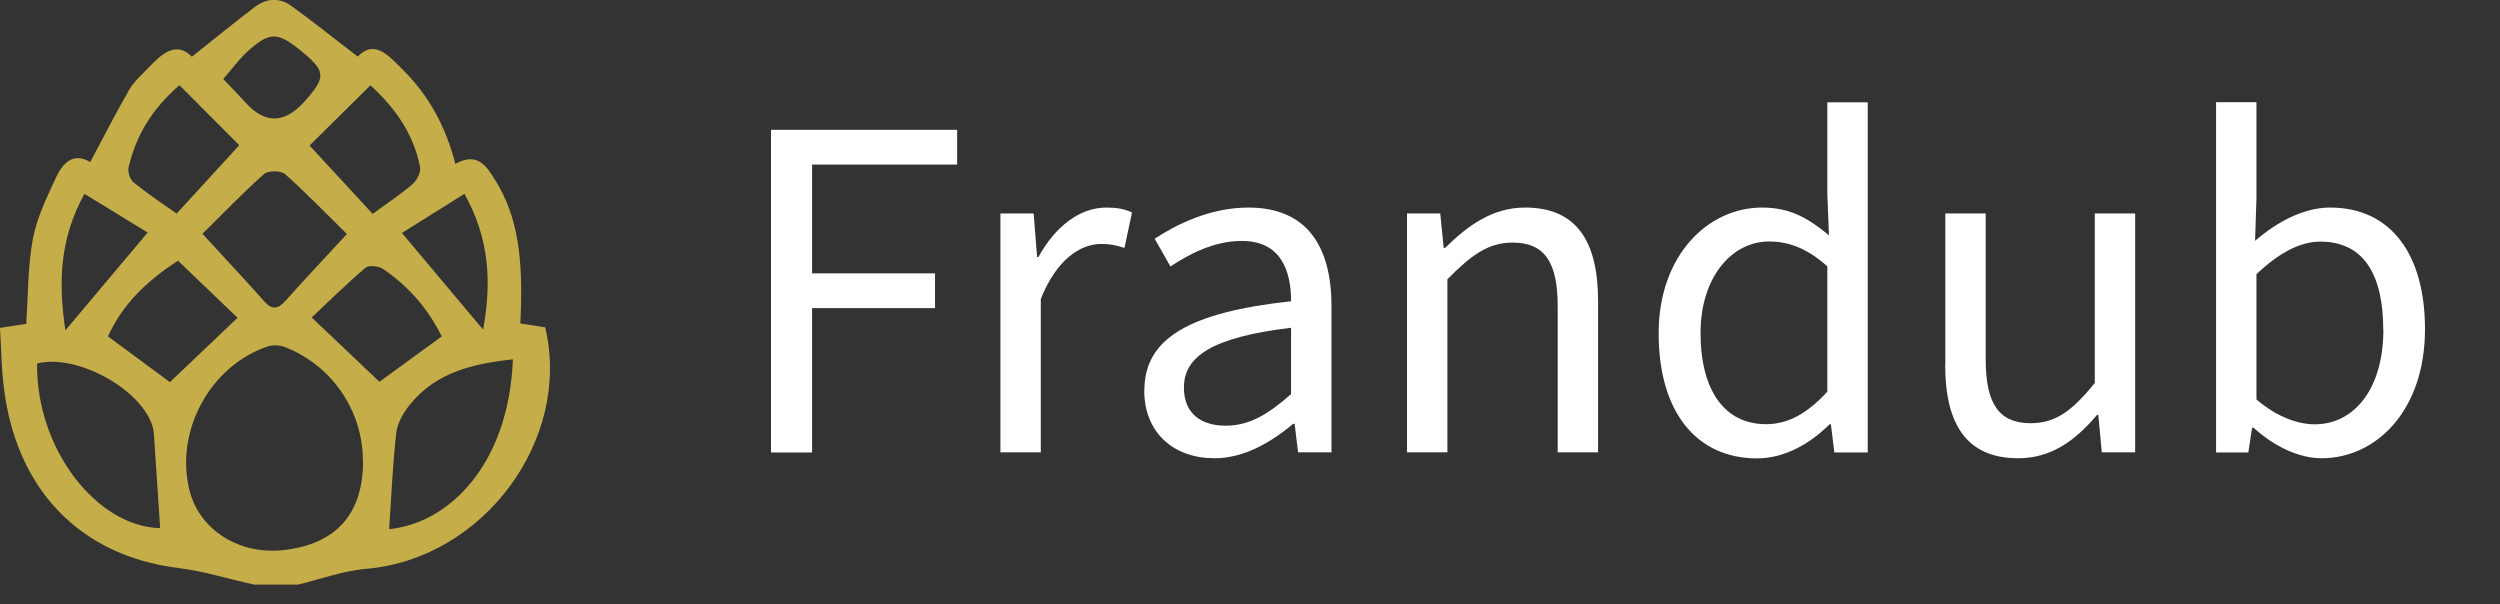 
<svg width="182" height="44" viewBox="0 0 182 44" fill="none" xmlns="http://www.w3.org/2000/svg">
  <rect x="0" y="0" width="182" height="44" fill="#333333" stroke="none"/>
  <g id="Calque_1-2" data-name="Calque 1">
    <g>
      <path d="M18.42,42.54c-1.81-.4-3.6-.96-5.43-1.19-7.16-.88-11.87-5.73-12.73-13.31-.16-1.36-.17-2.74-.26-4.17.77-.12,1.34-.21,1.91-.29.14-2.08.11-4.16.48-6.17.28-1.52.99-2.98,1.65-4.41.5-1.1,1.27-1.96,2.53-1.2.97-1.81,1.85-3.56,2.83-5.25.36-.63.95-1.13,1.46-1.67.98-1.04,2.01-1.88,3.11-.75,1.64-1.3,3.11-2.51,4.62-3.65.83-.62,1.79-.66,2.63-.04,1.58,1.14,3.1,2.36,4.82,3.68,1.23-1.27,2.23-.09,3.28.95,1.91,1.89,3.14,4.17,3.83,6.86,1.63-.9,2.29.18,2.96,1.28,1.52,2.49,2.03,5.41,1.77,10.34.6.09,1.21.19,1.81.28,1.95,8.21-4.53,16.86-13.02,17.58-1.68.14-3.32.75-4.97,1.15h-3.27ZM26.42,33.57c0-3.66-2.23-6.95-5.67-8.3-.37-.15-.88-.18-1.26-.05-4.22,1.43-6.78,6.19-5.69,10.5.73,2.88,3.65,4.71,6.91,4.32,3.78-.45,5.72-2.64,5.72-6.46ZM37.34,26.16c-2.94.32-5.58.95-7.47,3.26-.48.59-.94,1.35-1.02,2.08-.27,2.34-.36,4.71-.52,7.02,4.29-.41,8.7-4.62,9.01-12.35ZM11.66,38.46c-.15-2.24-.3-4.52-.45-6.79-.01-.2-.04-.39-.09-.58-.79-2.76-5.54-5.36-8.42-4.63-.08,6.21,4.33,11.88,8.96,11.99ZM25.25,17.03c-1.4-1.37-2.89-2.92-4.49-4.35-.3-.27-1.24-.28-1.54-.01-1.59,1.42-3.08,2.97-4.48,4.35,1.69,1.85,3.11,3.35,4.48,4.9.58.66,1.02.59,1.56-.02,1.38-1.54,2.8-3.05,4.47-4.86ZM27.63,27.79c1.48-1.08,2.98-2.17,4.53-3.3-.98-1.98-2.41-3.66-4.29-4.92-.31-.21-1.02-.28-1.26-.08-1.38,1.17-2.67,2.45-3.92,3.62,1.79,1.7,3.39,3.21,4.93,4.68ZM17.3,23.14c-1.43-1.37-2.89-2.77-4.34-4.16-2.41,1.55-4.11,3.31-5.1,5.51,1.62,1.2,3.11,2.3,4.51,3.33,1.49-1.42,3.08-2.93,4.93-4.69ZM22.53,10.59c1.69,1.83,3.17,3.43,4.6,4.98,1.01-.74,2.01-1.4,2.9-2.16.32-.28.63-.88.55-1.25-.45-2.29-1.67-4.17-3.61-5.95-1.53,1.51-3.02,2.98-4.44,4.39ZM13.06,6.2c-2.04,1.78-3.17,3.71-3.7,5.98-.08.33.11.89.37,1.1,1.02.83,2.12,1.56,3.13,2.27,1.47-1.6,2.9-3.16,4.56-4.98-1.38-1.39-2.82-2.83-4.36-4.37ZM4.76,24.05c2.07-2.46,3.94-4.69,5.99-7.12-1.39-.85-2.94-1.8-4.6-2.82-1.83,3.3-1.9,6.5-1.39,9.94ZM35.17,24c.62-3.39.49-6.59-1.36-9.89-1.68,1.05-3.22,2.01-4.55,2.85,2.06,2.45,3.93,4.68,5.92,7.05ZM16.25,5.75c.66.69,1.14,1.18,1.6,1.69q2.13,2.39,4.31-.04c1.61-1.8,1.58-2.22-.31-3.75-1.63-1.32-2.22-1.35-3.79.06-.65.58-1.16,1.3-1.81,2.04Z" style="fill: #c5ae49; stroke-width: 0px;"/>
      <g>
        <path d="M56.14,9.45h13.54v2.53h-10.56v7.92h8.95v2.53h-8.95v10.51h-2.99V9.45Z" style="fill: #fff; stroke-width: 0px;"/>
        <path d="M72.82,15.54h2.43l.25,3.17h.1c1.21-2.21,2.99-3.6,4.95-3.6.77,0,1.31.1,1.86.36l-.55,2.58c-.6-.19-.99-.29-1.69-.29-1.47,0-3.22,1.06-4.4,4v11.17h-2.94V15.54Z" style="fill: #fff; stroke-width: 0px;"/>
        <path d="M83.31,28.42c0-3.79,3.27-5.68,10.68-6.49,0-2.24-.75-4.39-3.59-4.39-2.01,0-3.82.95-5.19,1.86l-1.15-2.02c1.6-1.05,4.04-2.27,6.83-2.27,4.24,0,6.04,2.82,6.04,7.15v10.67h-2.43l-.25-2.08h-.1c-1.66,1.38-3.59,2.51-5.75,2.51-2.91,0-5.1-1.81-5.1-4.95ZM93.99,28.69v-4.83c-5.83.7-7.8,2.13-7.8,4.35,0,1.98,1.34,2.78,3.05,2.78s3.07-.82,4.75-2.3Z" style="fill: #fff; stroke-width: 0px;"/>
        <path d="M102.42,15.54h2.43l.25,2.51h.1c1.66-1.63,3.45-2.94,5.83-2.94,3.67,0,5.31,2.36,5.31,6.8v11.02h-2.94v-10.64c0-3.24-.98-4.63-3.28-4.63-1.78,0-3.01.91-4.75,2.67v12.6h-2.94V15.54Z" style="fill: #fff; stroke-width: 0px;"/>
        <path d="M120.75,24.26c0-5.64,3.56-9.15,7.53-9.15,2.02,0,3.35.76,4.87,2.02l-.12-2.98v-6.7h2.94v25.49h-2.43l-.25-2.05h-.1c-1.35,1.35-3.21,2.48-5.28,2.48-4.35,0-7.16-3.31-7.16-9.1ZM133.03,28.51v-9.12c-1.48-1.32-2.82-1.81-4.24-1.81-2.78,0-4.99,2.68-4.99,6.65,0,4.17,1.73,6.65,4.77,6.65,1.61,0,3-.78,4.46-2.37Z" style="fill: #fff; stroke-width: 0px;"/>
        <path d="M141.62,26.56v-11.02h2.94v10.64c0,3.24.98,4.63,3.28,4.63,1.78,0,3.01-.88,4.66-2.93v-12.34h2.94v17.39h-2.43l-.25-2.72h-.1c-1.61,1.9-3.35,3.15-5.74,3.15-3.67,0-5.31-2.37-5.31-6.8Z" style="fill: #fff; stroke-width: 0px;"/>
        <path d="M164.05,31.14h-.1l-.27,1.8h-2.35V7.44h2.94v6.97l-.1,3.12c1.59-1.37,3.53-2.42,5.46-2.42,4.49,0,6.91,3.49,6.91,8.85,0,5.94-3.56,9.4-7.53,9.4-1.62,0-3.42-.83-4.96-2.23ZM173.5,24c0-3.84-1.31-6.41-4.58-6.41-1.47,0-3,.81-4.65,2.37v9.12c1.53,1.32,3.09,1.81,4.24,1.81,2.88,0,5-2.59,5-6.89Z" style="fill: #fff; stroke-width: 0px;"/>
      </g>
    </g>
  </g>
</svg>
